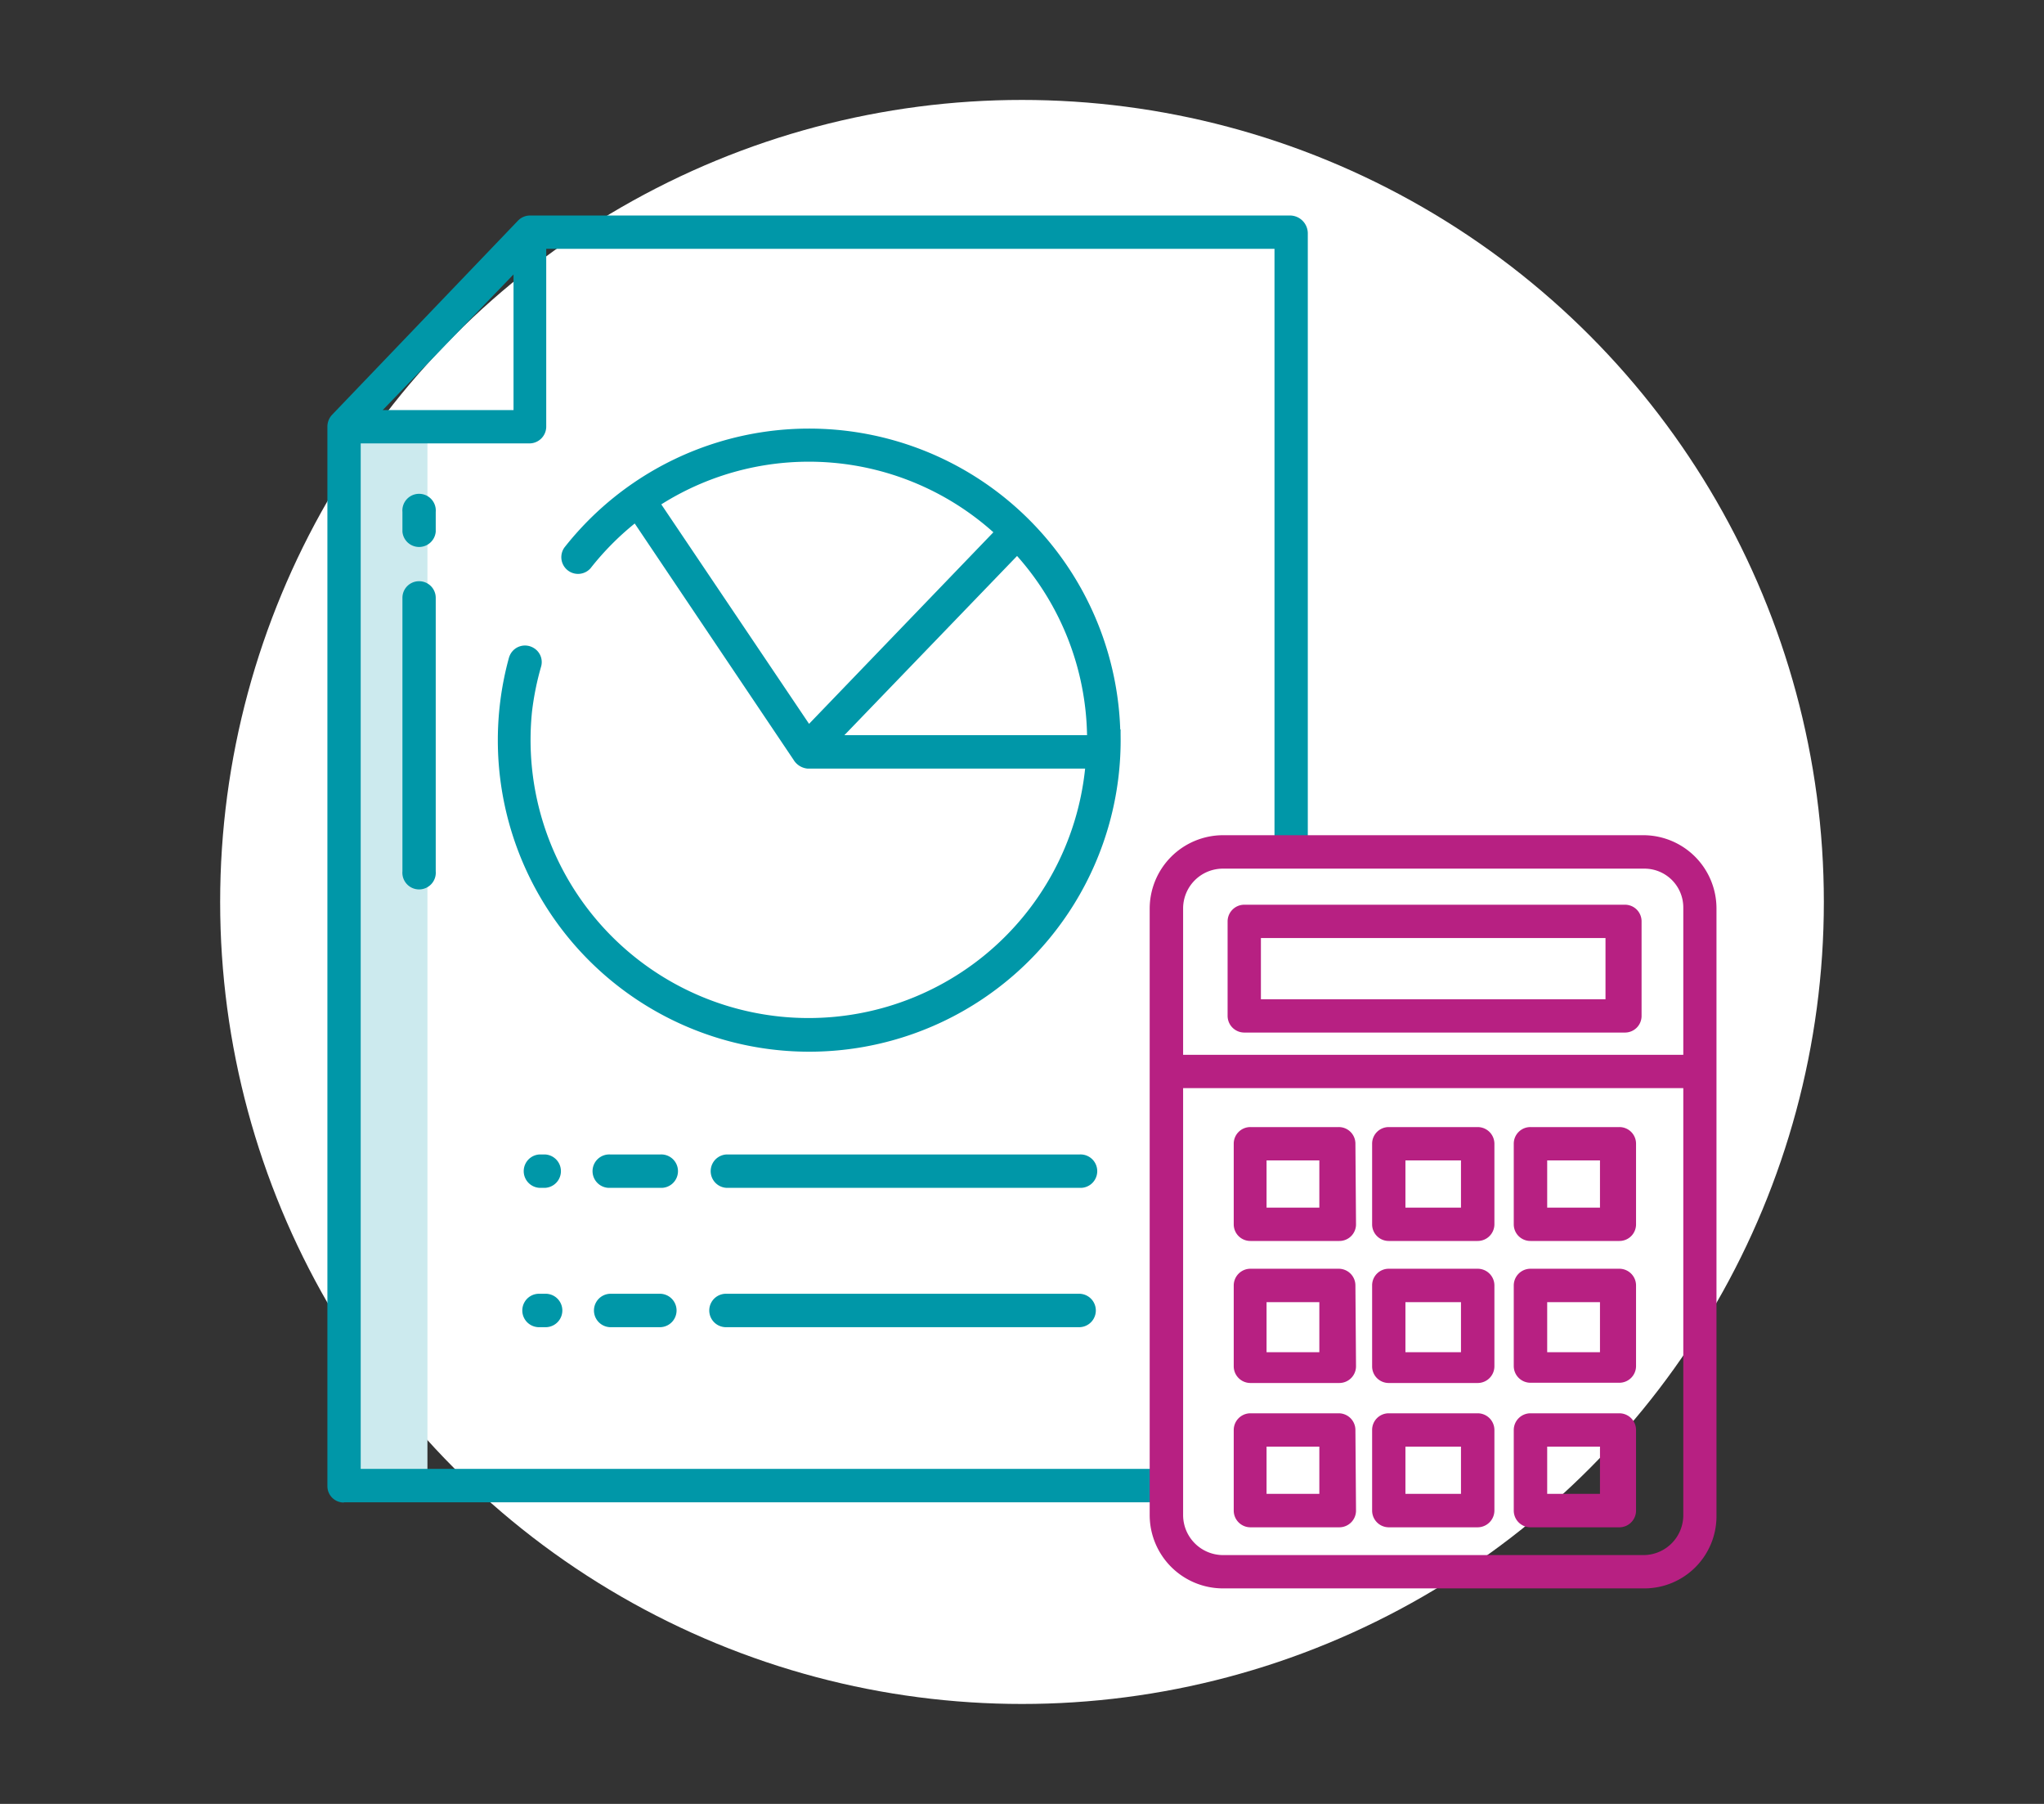 <svg xmlns="http://www.w3.org/2000/svg" viewBox="0 0 170 150"><rect x="0" y="0" width="170" height="150" fill="#333333" stroke="none"/><defs><style>.cls-1{fill:#fff;}.cls-2{fill:#cceaee;}.cls-3{fill:#b72082;}.cls-4{fill:#0097a8;}</style></defs><g id="Ronds_blancs" data-name="Ronds blancs"><circle class="cls-1" cx="85" cy="75" r="66.69"/></g><g id="Pictos"><path class="cls-2" d="M28.61,35.48h6.94v88.05H28.61Z"/><path class="cls-2" d="M35.55,28.24l-.46.48.46-.48Z"/><path class="cls-3" d="M136.53,76.62a1.38,1.38,0,0,0-1.38-1.39H103.49a1.39,1.39,0,0,0-1.39,1.39v7.85a1.39,1.39,0,0,0,1.39,1.39h31.66a1.38,1.38,0,0,0,1.38-1.39Zm-3,6.47H104.87V78h28.66Z"/><path class="cls-3" d="M124.29,95.1a1.39,1.39,0,0,0-1.39-1.38h-7.4a1.38,1.38,0,0,0-1.38,1.38v6.71a1.38,1.38,0,0,0,1.38,1.38h7.4a1.39,1.39,0,0,0,1.39-1.38Zm-7.4,1.39h4.62v3.93h-4.62Z"/><path class="cls-3" d="M124.29,106.89a1.39,1.39,0,0,0-1.39-1.39h-7.4a1.38,1.38,0,0,0-1.38,1.39v6.7A1.38,1.38,0,0,0,115.5,115h7.4a1.39,1.39,0,0,0,1.39-1.39Zm-7.4,1.39h4.62v4.16h-4.62Z"/><path class="cls-3" d="M124.29,118.91a1.39,1.39,0,0,0-1.39-1.39h-7.4a1.38,1.38,0,0,0-1.38,1.39v6.7A1.39,1.39,0,0,0,115.5,127h7.4a1.4,1.4,0,0,0,1.39-1.39Zm-7.4,1.38h4.62v3.93h-4.62Z"/><path class="cls-3" d="M112.73,95.1a1.38,1.38,0,0,0-1.39-1.38H104a1.38,1.38,0,0,0-1.39,1.38v6.71a1.38,1.38,0,0,0,1.39,1.38h7.39a1.38,1.38,0,0,0,1.39-1.38Zm-7.39,1.39h4.39v3.93h-4.39Z"/><path class="cls-3" d="M112.73,106.89a1.39,1.39,0,0,0-1.39-1.39H104a1.39,1.39,0,0,0-1.39,1.39v6.7A1.39,1.39,0,0,0,104,115h7.39a1.39,1.39,0,0,0,1.39-1.39Zm-7.39,1.39h4.39v4.16h-4.39Z"/><path class="cls-3" d="M112.73,118.91a1.39,1.39,0,0,0-1.39-1.39H104a1.39,1.39,0,0,0-1.39,1.39v6.7A1.39,1.39,0,0,0,104,127h7.39a1.39,1.39,0,0,0,1.39-1.39Zm-7.39,1.38h4.39v3.93h-4.39Z"/><path class="cls-3" d="M136.07,95.1a1.38,1.38,0,0,0-1.39-1.38h-7.39a1.38,1.38,0,0,0-1.39,1.38v6.71a1.38,1.38,0,0,0,1.39,1.38h7.39a1.38,1.38,0,0,0,1.39-1.38Zm-7.39,1.39h4.39v3.93h-4.39Z"/><path class="cls-3" d="M136.07,106.89a1.39,1.39,0,0,0-1.39-1.39h-7.39a1.39,1.39,0,0,0-1.39,1.39v6.7a1.39,1.39,0,0,0,1.39,1.39h7.39a1.39,1.39,0,0,0,1.39-1.39Zm-7.39,1.39h4.39v4.16h-4.39Z"/><path class="cls-3" d="M136.07,118.91a1.39,1.39,0,0,0-1.39-1.39h-7.39a1.39,1.39,0,0,0-1.39,1.39v6.7a1.39,1.39,0,0,0,1.39,1.39h7.39a1.39,1.39,0,0,0,1.39-1.39Zm-7.39,1.38h4.39v3.93h-4.39Z"/><path class="cls-4" d="M28.61,124.92H97v-2.78H30V36.87h14a1.4,1.4,0,0,0,1.43-1.36V20.69H106V70.84h2.77V19.37a1.49,1.49,0,0,0-1.44-1.45H44.05a1.4,1.4,0,0,0-1,.46L27.61,34.5a1.44,1.44,0,0,0-.38,1v88.08a1.36,1.36,0,0,0,1.36,1.36ZM31.83,34.1,42.71,22.82V34.1Z"/><path class="cls-4" d="M45.38,107.58h-.55a1.39,1.39,0,0,0,0,2.78h.55a1.39,1.39,0,0,0,0-2.78Z"/><path class="cls-4" d="M54.88,107.58H50.79a1.39,1.39,0,1,0,0,2.78h4.09a1.39,1.39,0,1,0,0-2.78Z"/><path class="cls-4" d="M89.75,107.58H60.38a1.39,1.39,0,0,0,0,2.78H89.75a1.39,1.39,0,0,0,0-2.78Z"/><path class="cls-4" d="M45.38,96h-.55a1.39,1.39,0,0,0,0,2.77h.55a1.39,1.39,0,0,0,0-2.77Z"/><path class="cls-4" d="M54.88,96H50.79a1.39,1.39,0,1,0,0,2.77h4.09a1.39,1.39,0,1,0,0-2.77Z"/><path class="cls-4" d="M89.75,96H60.38a1.39,1.39,0,0,0,0,2.77H89.75a1.39,1.39,0,1,0,0-2.77Z"/><path class="cls-4" d="M36.24,42.57a1.39,1.39,0,1,0-2.77,0v1.64a1.39,1.39,0,0,0,2.77,0Z"/><path class="cls-4" d="M34.85,48.33a1.38,1.38,0,0,0-1.38,1.38V72.45a1.39,1.39,0,1,0,2.77,0V49.71a1.38,1.38,0,0,0-1.39-1.38Z"/><path class="cls-4" d="M93.17,60.65A25.89,25.89,0,0,0,46.94,45.53a1.39,1.39,0,0,0,2.17,1.73,23.19,23.19,0,0,1,3.68-3.73L66,63.18a1.52,1.52,0,0,0,1.15.73h23.1a23.12,23.12,0,1,1-46-4.76A23.52,23.52,0,0,1,45,55.44a1.36,1.36,0,0,0-.65-1.58h0a1.38,1.38,0,0,0-1.89.52,1.69,1.69,0,0,0-.13.31,25.9,25.9,0,1,0,50.87,6.39c0-.14,0-.28,0-.43ZM84.59,46.23a23,23,0,0,1,5.82,14.9H70.23ZM55,41.94a23,23,0,0,1,27.62,2.32L67.29,60.19Z"/><path class="cls-3" d="M136.7,69.45h-35a6.11,6.11,0,0,0-6.08,6.09V126a6.1,6.1,0,0,0,6.08,6.08h35.06a6,6,0,0,0,6-6V75.53A6.09,6.09,0,0,0,136.7,69.45ZM140,126a3.32,3.32,0,0,1-3.3,3.31h-35A3.33,3.33,0,0,1,98.4,126V90.48H140Zm0-38.29H98.4V75.53a3.31,3.31,0,0,1,3.3-3.3h35.07A3.23,3.23,0,0,1,140,75.46Z"/></g></svg>